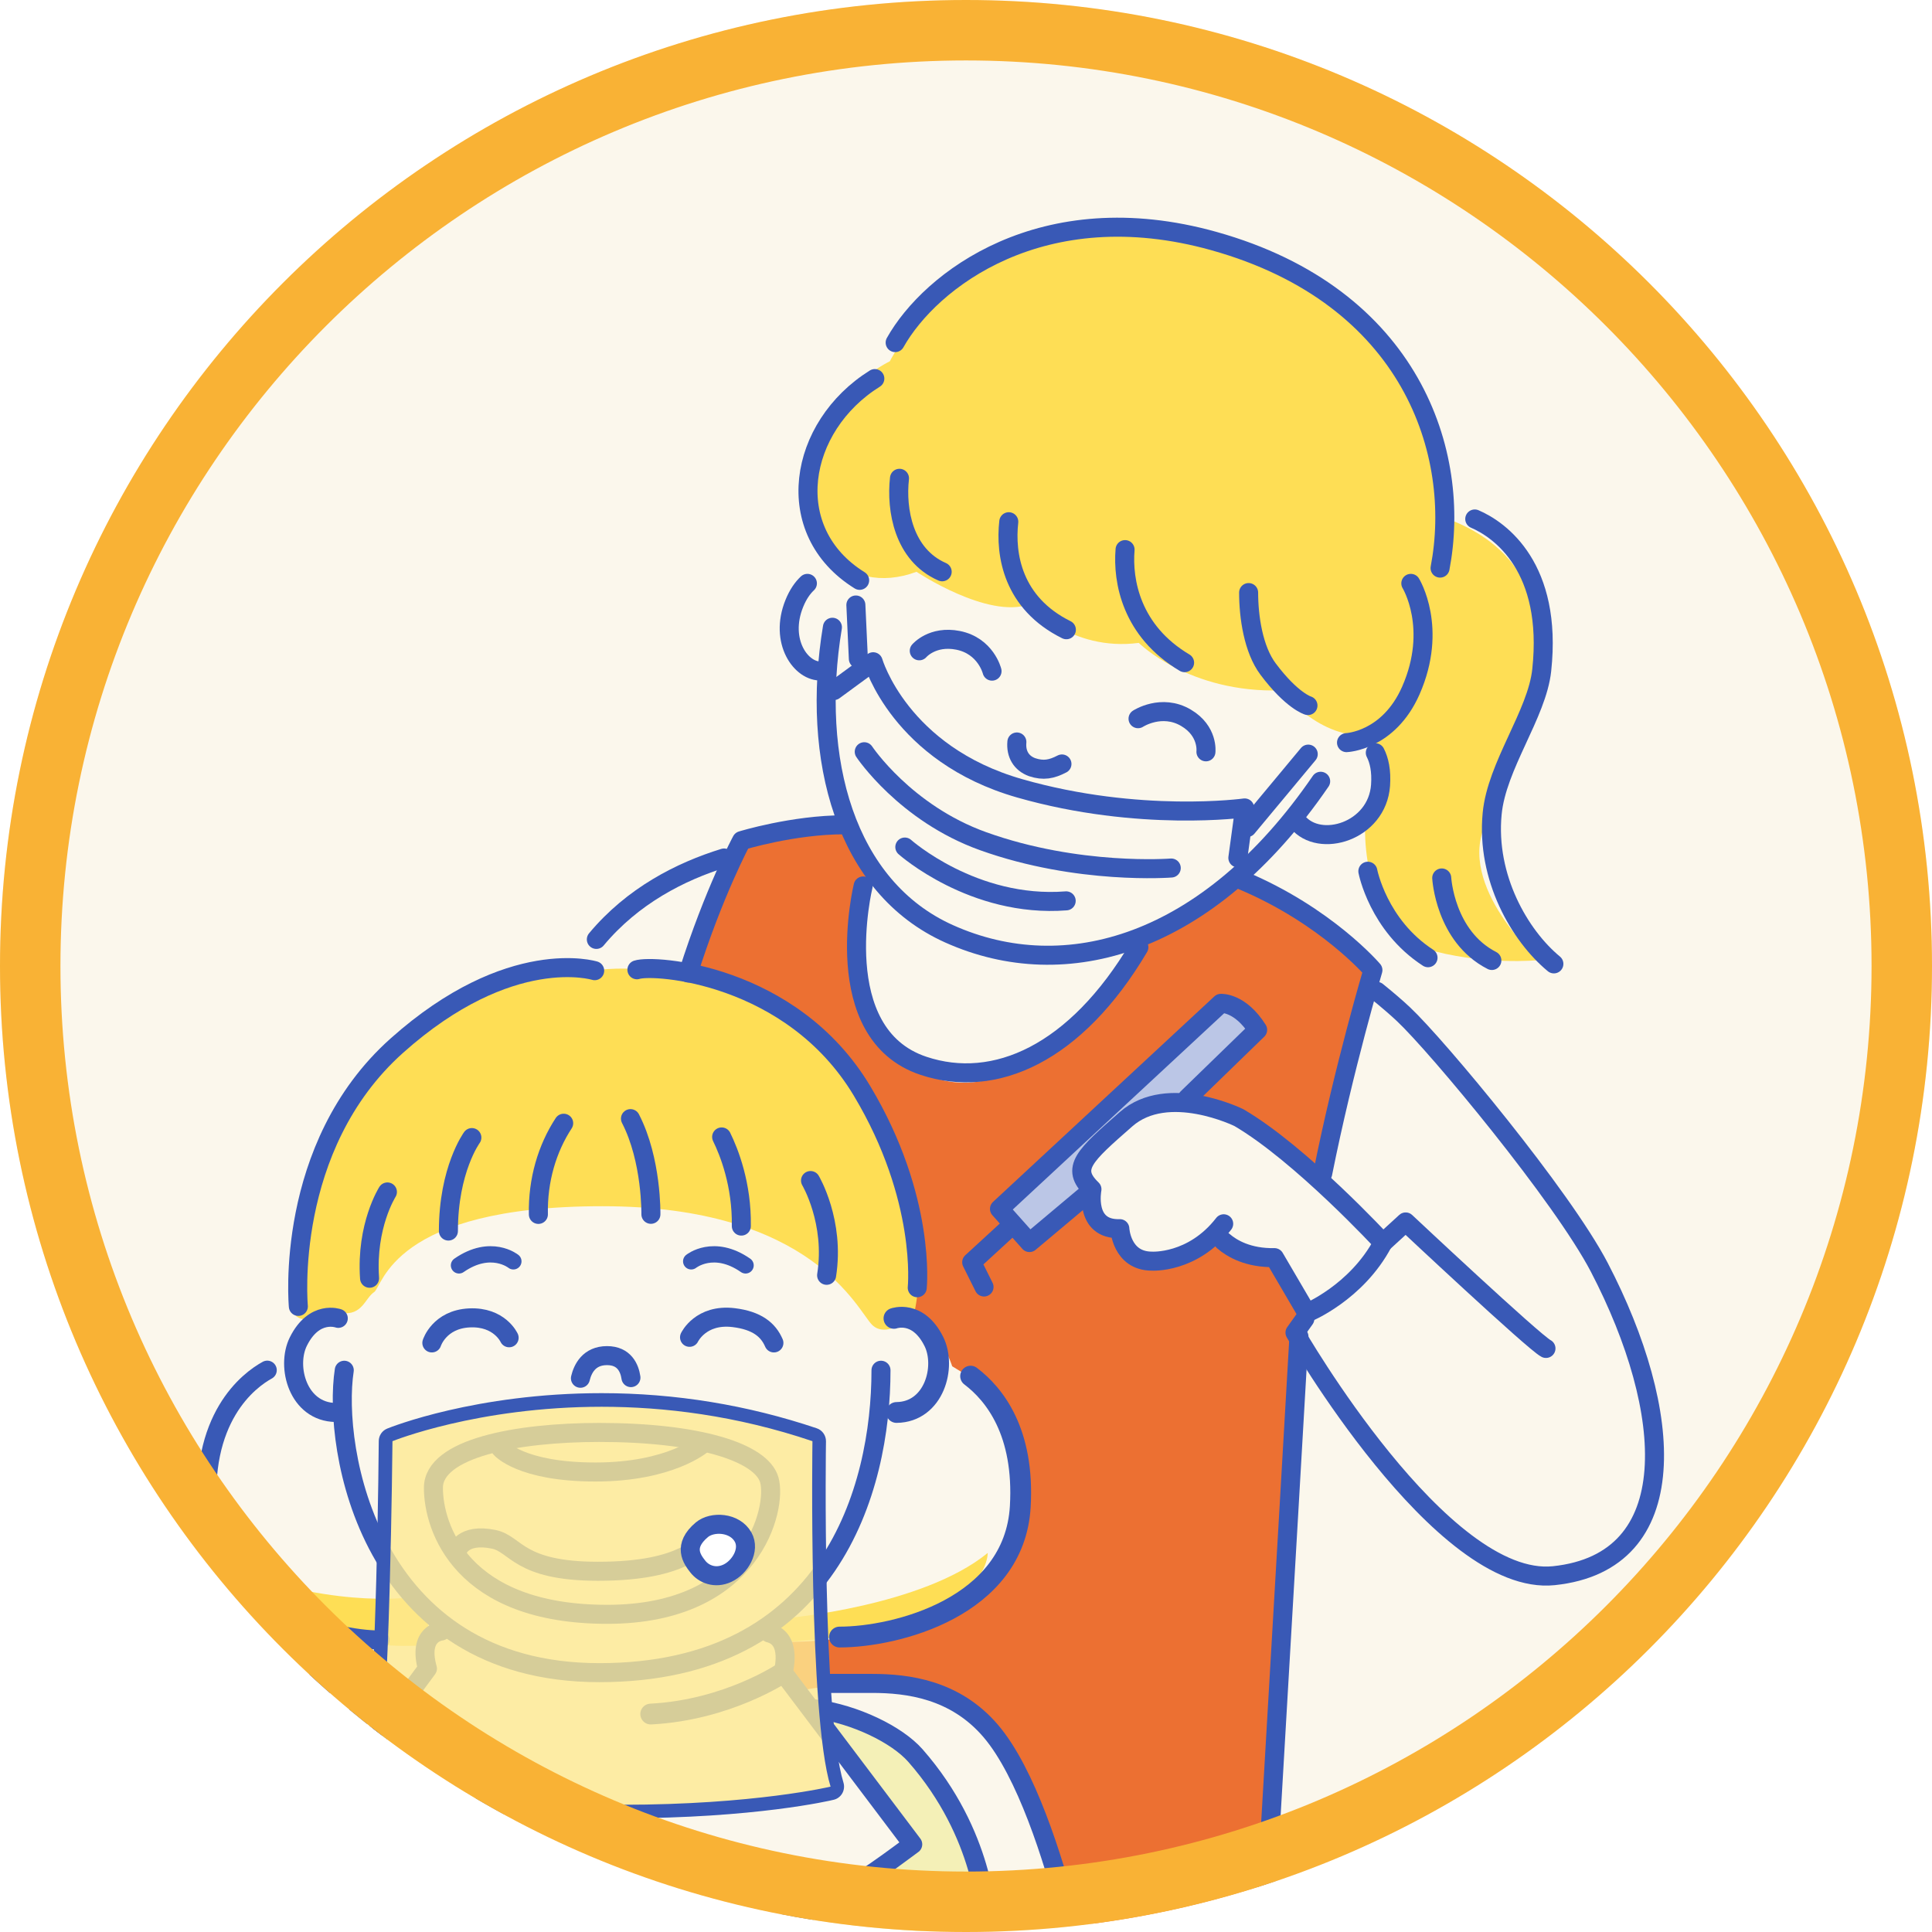 <?xml version="1.0" encoding="utf-8"?>
<!-- Generator: Adobe Illustrator 25.4.1, SVG Export Plug-In . SVG Version: 6.00 Build 0)  -->
<svg version="1.1" id="レイヤー_1" xmlns="http://www.w3.org/2000/svg" xmlns:xlink="http://www.w3.org/1999/xlink" x="0px"
	 y="0px" viewBox="0 0 210 210" style="enable-background:new 0 0 210 210;" xml:space="preserve">
<style type="text/css">
	.st0{fill:none;}
	.st1{fill:#EC7032;}
	.st2{fill:#FBF7EC;}
	.st3{clip-path:url(#SVGID_00000078023531956000925610000012533943608256794006_);}
	.st4{fill:#FEDE55;}
	.st5{fill:url(#SVGID_00000158002426756195799380000013256642355060547252_);}
	.st6{fill:#BBC6E6;}
	.st7{fill:url(#SVGID_00000155851628636837137100000004666003850108746919_);}
	.st8{fill:#F4F0B7;}
	.st9{fill:none;stroke:#3959B6;stroke-width:2.068;stroke-linecap:round;stroke-linejoin:round;stroke-miterlimit:10;}
	.st10{fill:none;stroke:#3959B6;stroke-width:2.261;stroke-linecap:round;stroke-linejoin:round;stroke-miterlimit:10;}
	.st11{opacity:0.8;fill:#FEEA92;}
	.st12{fill:#3959B6;}
	.st13{fill:#FFFFFF;stroke:#3959B6;stroke-width:2.068;stroke-linecap:round;stroke-linejoin:round;stroke-miterlimit:10;}
	.st14{fill:none;stroke:#3959B6;stroke-width:1.773;stroke-linecap:round;stroke-linejoin:round;stroke-miterlimit:10;}
	.st15{fill:#F9B235;}
	.st16{clip-path:url(#SVGID_00000026862743827789978220000018283622239509433262_);}
	.st17{fill:url(#SVGID_00000129189256925685282570000012495814244434893980_);}
	.st18{fill:none;stroke:#3959B6;stroke-width:2.398;stroke-linecap:round;stroke-linejoin:round;stroke-miterlimit:10;}
	.st19{fill:#3959B6;stroke:#3959B6;stroke-width:3.149;stroke-linecap:round;stroke-linejoin:round;stroke-miterlimit:10;}
	.st20{fill:#3959B6;stroke:#3959B6;stroke-width:2.398;stroke-linecap:round;stroke-linejoin:round;stroke-miterlimit:10;}
</style>
<pattern  x="-408.4" y="-274.54" width="16" height="16" patternUnits="userSpaceOnUse" id="サン01" viewBox="0 -16 16 16" style="overflow:visible;">
	<g>
		<rect y="-16" class="st0" width="16" height="16"/>
		<g>
			
				<rect x="-0.11" y="-15.47" transform="matrix(0.183 -0.983 0.983 0.183 15.249 -12.508)" class="st1" width="0.43" height="0.09"/>
			
				<rect x="0.08" y="-15.54" transform="matrix(0.506 -0.862 0.862 0.506 13.508 -7.397)" class="st1" width="0.43" height="0.09"/>
			<polygon class="st1" points="0.64,-15.52 0.58,-15.46 0.26,-15.73 0.31,-15.8 			"/>
			
				<rect x="0.34" y="-15.85" transform="matrix(0.939 -0.344 0.344 0.939 5.462 -0.772)" class="st1" width="0.42" height="0.09"/>
		</g>
		<g>
			<polygon class="st1" points="0.3,-7.27 0.22,-7.24 0.08,-7.64 0.16,-7.67 			"/>
			<polygon class="st1" points="0.54,-7.42 0.47,-7.37 0.2,-7.69 0.26,-7.75 			"/>
			
				<rect x="0.28" y="-7.75" transform="matrix(0.87 -0.492 0.492 0.87 3.862 -0.755)" class="st1" width="0.43" height="0.09"/>
			<polygon class="st1" points="0.78,-7.91 0.77,-7.82 0.35,-7.9 0.37,-7.98 			"/>
			<polygon class="st1" points="0.77,-8.19 0.79,-8.1 0.37,-8.03 0.35,-8.11 			"/>
			
				<rect x="0.46" y="-8.51" transform="matrix(0.501 -0.865 0.865 0.501 7.431 -3.709)" class="st1" width="0.09" height="0.43"/>
			
				<rect x="0.32" y="-8.67" transform="matrix(0.767 -0.641 0.641 0.767 5.508 -1.732)" class="st1" width="0.09" height="0.43"/>
			<polygon class="st1" points="0.22,-8.77 0.3,-8.74 0.16,-8.34 0.08,-8.37 			"/>
		</g>
		<g>
			<rect x="7.96" y="-12.81" class="st1" width="0.08" height="0.43"/>
			<polygon class="st1" points="7.69,-12.74 7.77,-12.77 7.92,-12.37 7.83,-12.34 			"/>
			<polygon class="st1" points="7.46,-12.59 7.52,-12.65 7.8,-12.32 7.73,-12.27 			"/>
			
				<rect x="7.28" y="-12.34" transform="matrix(0.866 -0.501 0.501 0.866 7.165 2.1)" class="st1" width="0.43" height="0.09"/>
			<polygon class="st1" points="7.21,-12.1 7.22,-12.19 7.64,-12.11 7.63,-12.03 			"/>
			
				<rect x="7.38" y="-12.12" transform="matrix(0.17 -0.986 0.986 0.17 17.895 -2.566)" class="st1" width="0.09" height="0.43"/>
			
				<rect x="7.45" y="-11.93" transform="matrix(0.501 -0.866 0.866 0.501 13.882 0.639)" class="st1" width="0.09" height="0.43"/>
			<polygon class="st1" points="7.52,-11.37 7.46,-11.42 7.73,-11.75 7.79,-11.69 			"/>
			<polygon class="st1" points="7.77,-11.24 7.69,-11.27 7.83,-11.67 7.92,-11.64 			"/>
			<rect x="7.96" y="-11.63" class="st1" width="0.09" height="0.43"/>
			<polygon class="st1" points="8.32,-11.27 8.24,-11.24 8.09,-11.64 8.17,-11.67 			"/>
			
				<rect x="8.17" y="-11.6" transform="matrix(0.648 -0.761 0.761 0.648 11.747 2.317)" class="st1" width="0.43" height="0.09"/>
			<polygon class="st1" points="8.72,-11.64 8.67,-11.57 8.31,-11.78 8.35,-11.86 			"/>
			
				<rect x="8.37" y="-11.95" transform="matrix(0.985 -0.172 0.172 0.985 2.173 1.298)" class="st1" width="0.43" height="0.09"/>
			
				<rect x="8.54" y="-12.32" transform="matrix(0.172 -0.985 0.985 0.172 19.035 -1.573)" class="st1" width="0.09" height="0.43"/>
			
				<rect x="8.47" y="-12.51" transform="matrix(0.501 -0.866 0.866 0.501 14.898 1.227)" class="st1" width="0.09" height="0.43"/>
			<polygon class="st1" points="8.49,-12.65 8.55,-12.59 8.28,-12.27 8.21,-12.32 			"/>
			
				<rect x="8.16" y="-12.77" transform="matrix(0.939 -0.344 0.344 0.939 4.815 2.054)" class="st1" width="0.09" height="0.43"/>
		</g>
		<g>
			
				<rect x="0.51" y="-0.41" transform="matrix(0.344 -0.939 0.939 0.344 0.552 0.386)" class="st1" width="0.09" height="0.42"/>
			<polygon class="st1" points="0.59,-0.55 0.64,-0.48 0.31,-0.21 0.26,-0.27 			"/>
			
				<rect x="0.25" y="-0.72" transform="matrix(0.87 -0.492 0.492 0.87 0.289 0.079)" class="st1" width="0.09" height="0.42"/>
			<polygon class="st1" points="0.1,-0.8 0.18,-0.78 0.11,-0.36 0.02,-0.38 			"/>
		</g>
		<g>
			
				<rect x="7.69" y="-4.62" transform="matrix(0.17 -0.986 0.986 0.17 11.074 3.983)" class="st1" width="0.43" height="0.09"/>
			<rect x="7.5" y="-4.56" transform="matrix(0.492 -0.87 0.87 0.492 7.841 4.42)" class="st1" width="0.43" height="0.09"/>
			<polygon class="st1" points="7.36,-4.49 7.42,-4.55 7.74,-4.28 7.69,-4.21 			"/>
			<polygon class="st1" points="7.24,-4.24 7.27,-4.32 7.67,-4.17 7.64,-4.09 			"/>
			<rect x="7.2" y="-4.05" class="st1" width="0.43" height="0.09"/>
			<polygon class="st1" points="7.27,-3.69 7.24,-3.77 7.64,-3.92 7.67,-3.84 			"/>
			<polygon class="st1" points="7.42,-3.46 7.36,-3.52 7.69,-3.8 7.74,-3.73 			"/>
			
				<rect x="7.67" y="-3.71" transform="matrix(0.87 -0.492 0.492 0.87 2.721 3.343)" class="st1" width="0.09" height="0.43"/>
			<polygon class="st1" points="7.91,-3.21 7.82,-3.22 7.9,-3.64 7.98,-3.63 			"/>
			<polygon class="st1" points="8.18,-3.22 8.1,-3.21 8.03,-3.63 8.11,-3.64 			"/>
			
				<rect x="8.08" y="-3.54" transform="matrix(0.501 -0.865 0.865 0.501 7.164 5.436)" class="st1" width="0.43" height="0.09"/>
			
				<rect x="8.24" y="-3.67" transform="matrix(0.772 -0.636 0.636 0.772 4.232 4.546)" class="st1" width="0.43" height="0.09"/>
			<polygon class="st1" points="8.77,-3.77 8.74,-3.69 8.34,-3.83 8.37,-3.92 			"/>
			<rect x="8.38" y="-4.05" class="st1" width="0.43" height="0.08"/>
			<polygon class="st1" points="8.74,-4.32 8.77,-4.24 8.37,-4.09 8.34,-4.17 			"/>
			<polygon class="st1" points="8.59,-4.55 8.64,-4.49 8.32,-4.21 8.26,-4.28 			"/>
			
				<rect x="8.25" y="-4.72" transform="matrix(0.865 -0.501 0.501 0.865 3.377 3.55)" class="st1" width="0.09" height="0.43"/>
			<polygon class="st1" points="8.1,-4.8 8.19,-4.78 8.11,-4.37 8.03,-4.38 			"/>
		</g>
		<rect y="-8.81" class="st1" width="0.03" height="0.43"/>
		<rect y="-7.63" class="st1" width="0.03" height="0.42"/>
		<rect x="0.38" y="-16" class="st1" width="0.43" height="0.04"/>
		<rect x="0.38" y="-0.04" class="st1" width="0.42" height="0.04"/>
		<g>
			
				<rect x="15.69" y="-0.62" transform="matrix(0.183 -0.983 0.983 0.183 13.562 15.161)" class="st1" width="0.43" height="0.09"/>
			
				<rect x="15.5" y="-0.55" transform="matrix(0.506 -0.862 0.862 0.506 8.195 13.297)" class="st1" width="0.43" height="0.09"/>
			<polygon class="st1" points="15.36,-0.48 15.42,-0.55 15.74,-0.27 15.69,-0.21 			"/>
			
				<rect x="15.24" y="-0.24" transform="matrix(0.939 -0.344 0.344 0.939 1.01 5.297)" class="st1" width="0.42" height="0.09"/>
		</g>
		<g>
			<polygon class="st1" points="15.7,-8.74 15.78,-8.76 15.93,-8.37 15.85,-8.34 			"/>
			<polygon class="st1" points="15.47,-8.58 15.53,-8.64 15.81,-8.31 15.74,-8.26 			"/>
			
				<rect x="15.29" y="-8.33" transform="matrix(0.87 -0.492 0.492 0.87 6.095 6.561)" class="st1" width="0.43" height="0.09"/>
			<polygon class="st1" points="15.22,-8.1 15.23,-8.18 15.65,-8.11 15.64,-8.02 			"/>
			<polygon class="st1" points="15.23,-7.82 15.22,-7.9 15.64,-7.98 15.65,-7.89 			"/>
			
				<rect x="15.46" y="-7.92" transform="matrix(0.501 -0.865 0.865 0.501 14.399 9.574)" class="st1" width="0.09" height="0.43"/>
			
				<rect x="15.59" y="-7.76" transform="matrix(0.767 -0.641 0.641 0.767 8.484 8.273)" class="st1" width="0.09" height="0.43"/>
			<polygon class="st1" points="15.78,-7.23 15.7,-7.26 15.85,-7.66 15.93,-7.63 			"/>
		</g>
		<g>
			
				<rect x="15.41" y="-16.01" transform="matrix(0.344 -0.939 0.939 0.344 24.976 4.142)" class="st1" width="0.09" height="0.42"/>
			<polygon class="st1" points="15.42,-15.46 15.36,-15.52 15.69,-15.79 15.74,-15.73 			"/>
			
				<rect x="15.67" y="-15.71" transform="matrix(0.87 -0.493 0.493 0.87 9.671 5.729)" class="st1" width="0.09" height="0.42"/>
			<polygon class="st1" points="15.91,-15.21 15.82,-15.22 15.9,-15.64 15.98,-15.63 			"/>
		</g>
		<rect x="15.97" y="-7.62" class="st1" width="0.03" height="0.43"/>
		<rect x="15.97" y="-8.8" class="st1" width="0.03" height="0.42"/>
		<rect x="15.2" y="-0.04" class="st1" width="0.43" height="0.04"/>
		<rect x="15.2" y="-16" class="st1" width="0.42" height="0.04"/>
	</g>
</pattern>
<g>
	<circle class="st2" cx="105" cy="105" r="105"/>
	<g>
		<defs>
			<circle id="SVGID_1_" cx="105" cy="105" r="105"/>
		</defs>
		<clipPath id="SVGID_00000004507060190874880660000003675690099688495036_">
			<use xlink:href="#SVGID_1_"  style="overflow:visible;"/>
		</clipPath>
		<g style="clip-path:url(#SVGID_00000004507060190874880660000003675690099688495036_);">
			<path class="st4" d="M96.72,39.27c0,0-7.41,3.54-9.02,11.28s4.19,14.5,11.92,11.6c0,0,7.73,5.16,12.24,3.54
				c0,0,4.51,5.16,11.92,4.19c0,0,5.48,5.48,15.47,5.16c0,0,4.19,5.48,9.67,4.83c0,0,1.29,5.16,0,7.09
				c-1.29,1.93-0.64,14.18,5.8,16.11c6.44,1.93,12.57,1.29,12.57,1.29s-9.02-8.06-5.8-14.82c3.22-6.77,13.53-27.39-5.16-33.51
				c0,0,6.44-16.76-20.62-28.68S96.72,39.27,96.72,39.27z"/>
			
				<pattern  id="SVGID_00000173141446429409700840000000608744235428427432_" xlink:href="#繧ｵ繝ｳ01" patternTransform="matrix(0.323 0 0 0.323 -4885.328 -4967.338)">
			</pattern>
			<path style="fill:url(#SVGID_00000173141446429409700840000000608744235428427432_);" d="M96.72,39.27c0,0-7.41,3.54-9.02,11.28
				s4.19,14.5,11.92,11.6c0,0,7.73,5.16,12.24,3.54c0,0,4.51,5.16,11.92,4.19c0,0,5.48,5.48,15.47,5.16c0,0,4.19,5.48,9.67,4.83
				c0,0,1.29,5.16,0,7.09c-1.29,1.93-0.64,14.18,5.8,16.11c6.44,1.93,12.57,1.29,12.57,1.29s-9.02-8.06-5.8-14.82
				c3.22-6.77,13.53-27.39-5.16-33.51c0,0,6.44-16.76-20.62-28.68S96.72,39.27,96.72,39.27z"/>
			<path class="st1" d="M74.49,105.65l6.44-14.18c0,0,4.83-1.29,10.96-1.93l2.9,5.48c0,0-6.12,15.14,4.83,21.27
				s21.27-9.67,24.17-13.53c0,0,6.77-3.22,10.31-7.09c0,0,13.53,6.44,14.18,9.99l-4.51,22.56c0,0-8.38-8.06-15.14-9.02l7.73-7.09
				c0,0-0.97-2.26-4.19-2.58l-23.2,20.94l2.9,3.87l6.44-5.16c0,0,0.32,4.83,3.54,4.83c0,0,2.58,6.77,9.99,0.97
				c0,0,2.9,2.58,6.12,1.93l3.54,5.16l-3.54,67.02h-21.91c0,0-3.87-21.27-12.24-24.17s-16.11-1.29-16.11-1.29l-1.95-1.76l-0.3-3.4
				c0,0,21.91,0.32,24.49-11.92c2.58-12.24-1.61-15.14-6.44-18.04c0,0-1.29-4.19-4.19-5.48c0,0,1.61-16.76-7.41-27.07
				S74.49,105.65,74.49,105.65z"/>
			<path class="st6" d="M128.62,119.18l7.73-7.09c0,0-1.18-2.9-4.19-2.58l-23.2,20.94l2.9,3.87l6.44-5.16c0,0-1.4-3.87,2.26-6.23
				S128.62,119.18,128.62,119.18z"/>
			<path class="st4" d="M66.11,105.33c4.18-0.29,14.82,0.64,21.59,6.12c6.77,5.48,14.18,21.27,11.6,31.58c0,0-2.9,2.58-4.51,0.97
				c-1.61-1.61-6.44-12.89-29.32-12.89s-23.84,8.7-24.81,9.34c-0.97,0.64-1.29,2.58-3.54,2.26c-2.26-0.32-6.77,3.87-5.48-5.16
				C32.92,128.53,38.08,107.26,66.11,105.33z"/>
			
				<pattern  id="SVGID_00000104674844643607597860000013937600445356587694_" xlink:href="#繧ｵ繝ｳ01" patternTransform="matrix(0.323 0 0 0.323 -4885.328 -4967.338)">
			</pattern>
			<path style="fill:url(#SVGID_00000104674844643607597860000013937600445356587694_);" d="M66.11,105.33
				c4.18-0.29,14.82,0.64,21.59,6.12c6.77,5.48,14.18,21.27,11.6,31.58c0,0-2.9,2.58-4.51,0.97c-1.61-1.61-6.44-12.89-29.32-12.89
				s-23.84,8.7-24.81,9.34c-0.97,0.64-1.29,2.58-3.54,2.26c-2.26-0.32-6.77,3.87-5.48-5.16C32.92,128.53,38.08,107.26,66.11,105.33z
				"/>
			<path class="st8" d="M43.56,185.88l-10.31,14.18c0,0,8.06,12.24,29,11.92s-26.74,1.61-38.02-2.58
				C24.22,209.4,26.8,186.53,43.56,185.88z"/>
			<path class="st8" d="M88.99,187.17l9.67,12.89c0,0-7.73,6.77-19.33,11.6c0,0,19.01,0,27.07-3.54
				C106.39,208.12,105.1,186.53,88.99,187.17z"/>
			<path class="st4" d="M23.26,169.77c0,0,7.73,10.31,23.52,9.02l-0.32-2.9l-1.93-2.26C44.52,173.64,35.18,174.93,23.26,169.77z"/>
			<path class="st4" d="M85.45,175.89c0,0,14.82-1.29,21.91-7.09c0,0,0.32,8.38-21.91,9.67l-1.32-0.97L85.45,175.89z"/>
			<path class="st9" d="M37.42,148.94c-1.29,8.38,2.6,32.87,27.73,32.87s30.61-19.98,30.61-32.87"/>
			<path class="st9" d="M63.09,149.81c0.24-1,0.92-2.46,2.89-2.46c1.89,0,2.45,1.37,2.6,2.39"/>
			<path class="st9" d="M65.15,155.7c10.74,0,17.61,2.15,18.47,5.16c0.86,3.01-1.72,14.61-17.61,14.61s-18.9-9.45-18.9-13.75
				S56.13,155.7,65.15,155.7z"/>
			<path class="st9" d="M54.41,157.42c0,0,2.15,2.58,10.31,2.58s11.6-3.01,11.6-3.01"/>
			<path class="st9" d="M80.58,168.45c-0.31-0.51-1.22-1.02-2.85-0.92c-2.07,0.13-2.85,3.26-12.74,3.26
				c-8.66,0-8.87-2.96-11.31-3.47c-3.47-0.72-3.98,1.26-3.98,1.26"/>
			<path class="st9" d="M55.34,145.41c0,0-1.04-2.32-4.32-2.16s-4.08,2.72-4.08,2.72"/>
			<path class="st9" d="M74.95,145.36c0,0,1.21-2.57,4.79-2.14c2.55,0.31,3.77,1.33,4.38,2.75"/>
			<path class="st9" d="M61.27,122.09c-1.79,2.73-2.83,6.18-2.75,9.91"/>
			<path class="st9" d="M51.29,123.65c0,0-2.55,3.47-2.55,10.16"/>
			<path class="st9" d="M42.11,129.56c0,0-2.34,3.67-1.94,9.38"/>
			<path class="st9" d="M70.75,131.99c0,0,0.11-5.89-2.22-10.4"/>
			<path class="st9" d="M78.44,123.58c0.81,1.65,2.21,5.17,2.14,9.69"/>
			<path class="st9" d="M88.1,128.32c0,0,2.67,4.49,1.75,10.3"/>
			<path class="st9" d="M36.77,143.3c0,0-2.61-0.96-4.34,2.52c-1.36,2.74-0.03,7.66,4.06,7.71"/>
			<path class="st10" d="M97.17,143.3c0,0,2.61-0.96,4.34,2.52c1.36,2.74,0.03,7.66-4.06,7.71"/>
			<path class="st9" d="M32.43,142c0,0-1.63-17.33,10.7-28.34s21.51-8.15,21.51-8.15"/>
			<path class="st9" d="M69.23,105.41c1.83-0.61,16.81,0.4,24.46,13.15c7.03,11.72,6.01,21.41,6.01,21.41"/>
			<path class="st9" d="M47.96,177.29c0,0-2.58,0.21-1.5,4.08l-13.96,18.9c0,0,6.23,4.73,10.53,6.87s12.87,5.9,25.35,5.9
				c15.04,0,27.83-10.42,30.83-12.57L85.12,181.8c0,0,1.07-3.65-1.5-4.3"/>
			<path class="st10" d="M85.12,181.8c0,0-6.01,4.08-14.39,4.51"/>
			<path class="st9" d="M29.05,148.93c-1.94,1.07-7.5,5.14-6.44,16.12c0.97,9.99,13.53,13.21,18.69,13.21"/>
			<path class="st10" d="M105.5,149.58c2.59,1.96,5.87,6.06,5.4,14.18c-0.64,10.96-13.53,14.18-19.65,14.18"/>
			<path class="st9" d="M43.23,185.67c-4.46,0.4-9.45,2.72-11.59,5.15c-7.53,8.58-7.73,17.72-7.73,17.72"/>
			<path class="st9" d="M88.67,185.76c4.26,0.57,8.82,2.77,10.84,5.07c7.53,8.58,7.73,17.72,7.73,17.72"/>
			<path class="st9" d="M90.48,68.18c-2.37,14.28,1.37,28.25,12.68,33.32c12.65,5.68,28.14,1.29,40.39-16.58"/>
			<path class="st9" d="M110.53,80.65c-0.12,1.33,0.5,2.32,1.66,2.74c1.23,0.41,2.12,0.23,3.24-0.35"/>
			<path class="st9" d="M122.29,59.74c-0.28,3.41,0.67,8.85,6.47,12.29"/>
			<path class="st9" d="M109.65,56.71c-0.4,3.56,0.4,8.84,6.26,11.74"/>
			<path class="st9" d="M97.77,51.99c-0.38,3.41,0.43,8.32,4.64,10.16"/>
			<path class="st9" d="M135.72,64.41c0,2.64,0.51,6.18,2.12,8.32c2.6,3.47,4.33,3.96,4.33,3.96"/>
			<path class="st9" d="M87.76,63.41c-0.52,0.49-1.02,1.19-1.42,2.18c-1.67,4.12,0.75,7.49,2.97,7.34"/>
			<path class="st9" d="M149.49,81.82c0.42,0.82,0.68,1.96,0.57,3.54c-0.37,5.03-6.63,6.89-9.01,3.98"/>
			<path class="st9" d="M93.44,63.08c-8.64-5.36-6.7-16.72,1.65-21.93"/>
			<path class="st9" d="M97.3,37.24c3.8-6.78,16-16.25,34.64-11.04c21.49,6.01,26.97,23.09,24.59,35.55"/>
			<path class="st9" d="M160.3,56.41c2.78,1.19,8.48,5.3,7.28,16.43c-0.51,4.8-4.9,10.38-5.39,15.62
				c-0.66,6.92,2.98,13.23,6.71,16.31"/>
			<path class="st9" d="M156.71,95.43c0,0,0.34,6.36,5.45,8.97"/>
			<path class="st9" d="M148.68,94.7c0,0,1.11,5.87,6.54,9.4"/>
			<path class="st9" d="M146.36,80.72c0,0,4.57-0.17,6.99-5.66c2.99-6.79,0-11.65,0-11.65"/>
			<path class="st9" d="M93.82,96.3c0,0-3.93,16.06,6.56,19.55c7.73,2.58,16.54-1.29,23.41-12.89"/>
			<path class="st9" d="M78.7,93.26c-4.75,1.47-9.93,4.11-13.88,8.85"/>
			<path class="st9" d="M132.97,134.9c0.94,0.82,2.71,1.85,5.56,1.8l3.52,6.01c0,0,5.39-2.18,8.27-7.63c0,0-8.92-9.66-15.66-13.6
				c0,0-7.72-3.81-12.26,0.17c-4.54,3.98-6.09,5.33-3.71,7.62c0,0-0.87,4.41,3.03,4.28c0,0,0.16,3.51,3.46,3.53
				c0,0,4.45,0.3,7.83-4.06"/>
			<path class="st9" d="M129.07,119.35l7.63-7.41c-1.91-3.03-4-2.88-4-2.88l-24.06,22.34l3.26,3.66l6.35-5.33"/>
			<polyline class="st9" points="109.66,133.49 105.62,137.2 106.96,139.89 			"/>
			<path class="st9" d="M141.83,143.35l-1.07,1.5c0,0,15.9,27.71,28.14,26.42c14.26-1.5,13.1-17.83,4.94-33.51
				c-4.02-7.72-17.61-24.06-21.27-27.5c-0.75-0.71-1.75-1.57-2.9-2.5"/>
			<path class="st9" d="M150.32,135.08l2.47-2.26c0,0,13.96,13.1,15.25,13.75"/>
			<path class="st9" d="M134.96,95.66c9.24,3.87,14.27,9.79,14.27,9.79s-3.16,10.61-5.46,22.11"/>
			<path class="st9" d="M141.19,145.28c0,0-1.72,29.86-3.65,62.73"/>
			<path class="st9" d="M74.81,105.76c2.79-8.81,5.8-14.39,5.8-14.39s5.59-1.72,11.17-1.72"/>
			<path class="st9" d="M39.69,182.98c-1.46,0-3.08,0-4.51,0c-3.87,0-9.02,0.64-12.89,5.16s-6.77,13.86-8.38,19.98"/>
			<path class="st9" d="M90.28,182.98c1.46,0,3.08,0,4.51,0c3.87,0,9.02,0.64,12.89,5.16s6.77,13.86,8.38,19.98"/>
			<g>
				<path class="st11" d="M41.92,156.05c0,0,21.39-8.68,47.12,0c0,0-0.39,30.69,2.09,38.75c0,0-8.6,2.74-23.48,2.74
					s-26.54-3.67-26.54-3.67L41.92,156.05z"/>
				<g>
					<path class="st12" d="M65.39,152.91c6.76,0,14.61,0.93,22.92,3.74c0,0-0.44,29.74,1.97,37.55c0,0-8.27,1.97-22.69,1.97
						c-14.42,0-23.48-1.47-26.6-2.87c1.39-5.48,1.67-36.65,1.67-36.65S51.86,152.91,65.39,152.91 M65.39,151.43v1.48V151.43
						C65.39,151.43,65.39,151.43,65.39,151.43c-13.66,0-22.91,3.69-23.3,3.85c-0.55,0.22-0.92,0.76-0.92,1.36
						c-0.09,10.72-0.56,32.1-1.62,36.29c-0.18,0.7,0.17,1.42,0.83,1.71c3.09,1.38,12.07,3,27.2,3c14.43,0,22.69-1.92,23.03-2.01
						c0.4-0.09,0.74-0.35,0.94-0.7c0.2-0.35,0.25-0.78,0.13-1.17c-2.31-7.5-1.91-36.8-1.9-37.09c0.01-0.64-0.4-1.22-1-1.42
						C81.27,152.72,73.41,151.43,65.39,151.43L65.39,151.43z"/>
				</g>
			</g>
			<path class="st13" d="M76.3,166.27c1.12-0.93,3.56-0.82,4.47,0.8c0.8,1.43-0.36,3.31-1.7,3.93c-1.34,0.63-2.59,0.09-3.22-0.72
				C75.23,169.49,74.16,168.06,76.3,166.27z"/>
			<path class="st9" d="M90.64,75.06l4.27-3.13c0,0,2.9,10.04,15.93,13.76c13.02,3.72,24.45,2.13,24.45,2.13l-0.74,5.43"/>
			<path class="st9" d="M93.94,81.71c0,0,4.44,6.68,12.91,9.72c10.36,3.72,20.46,2.92,20.46,2.92"/>
			<path class="st9" d="M98.35,92.07c0,0,7.44,6.64,17.54,5.85"/>
			<line class="st9" x1="135.56" y1="89.95" x2="142.2" y2="81.97"/>
			<line class="st9" x1="93.3" y1="71.61" x2="93.03" y2="65.76"/>
			<path class="st9" d="M123.7,78.12c0,0,2.55-1.67,5.21-0.1c2.45,1.44,2.17,3.7,2.17,3.7"/>
			<path class="st9" d="M107.83,72.95c0,0-0.67-2.75-3.7-3.35c-2.79-0.55-4.21,1.14-4.21,1.14"/>
			<path class="st14" d="M75.13,137.1c0,0,2.44-1.97,5.91,0.44"/>
			<path class="st14" d="M55.8,137.1c0,0-2.44-1.97-5.91,0.44"/>
		</g>
	</g>
	<g>
		<path class="st15" d="M105,6.57c54.28,0,98.43,44.16,98.43,98.43s-44.16,98.43-98.43,98.43c-54.28,0-98.43-44.16-98.43-98.43
			S50.72,6.57,105,6.57 M105,0C47.01,0,0,47.01,0,105s47.01,105,105,105c57.99,0,105-47.01,105-105S162.99,0,105,0L105,0z"/>
	</g>
</g>
</svg>
